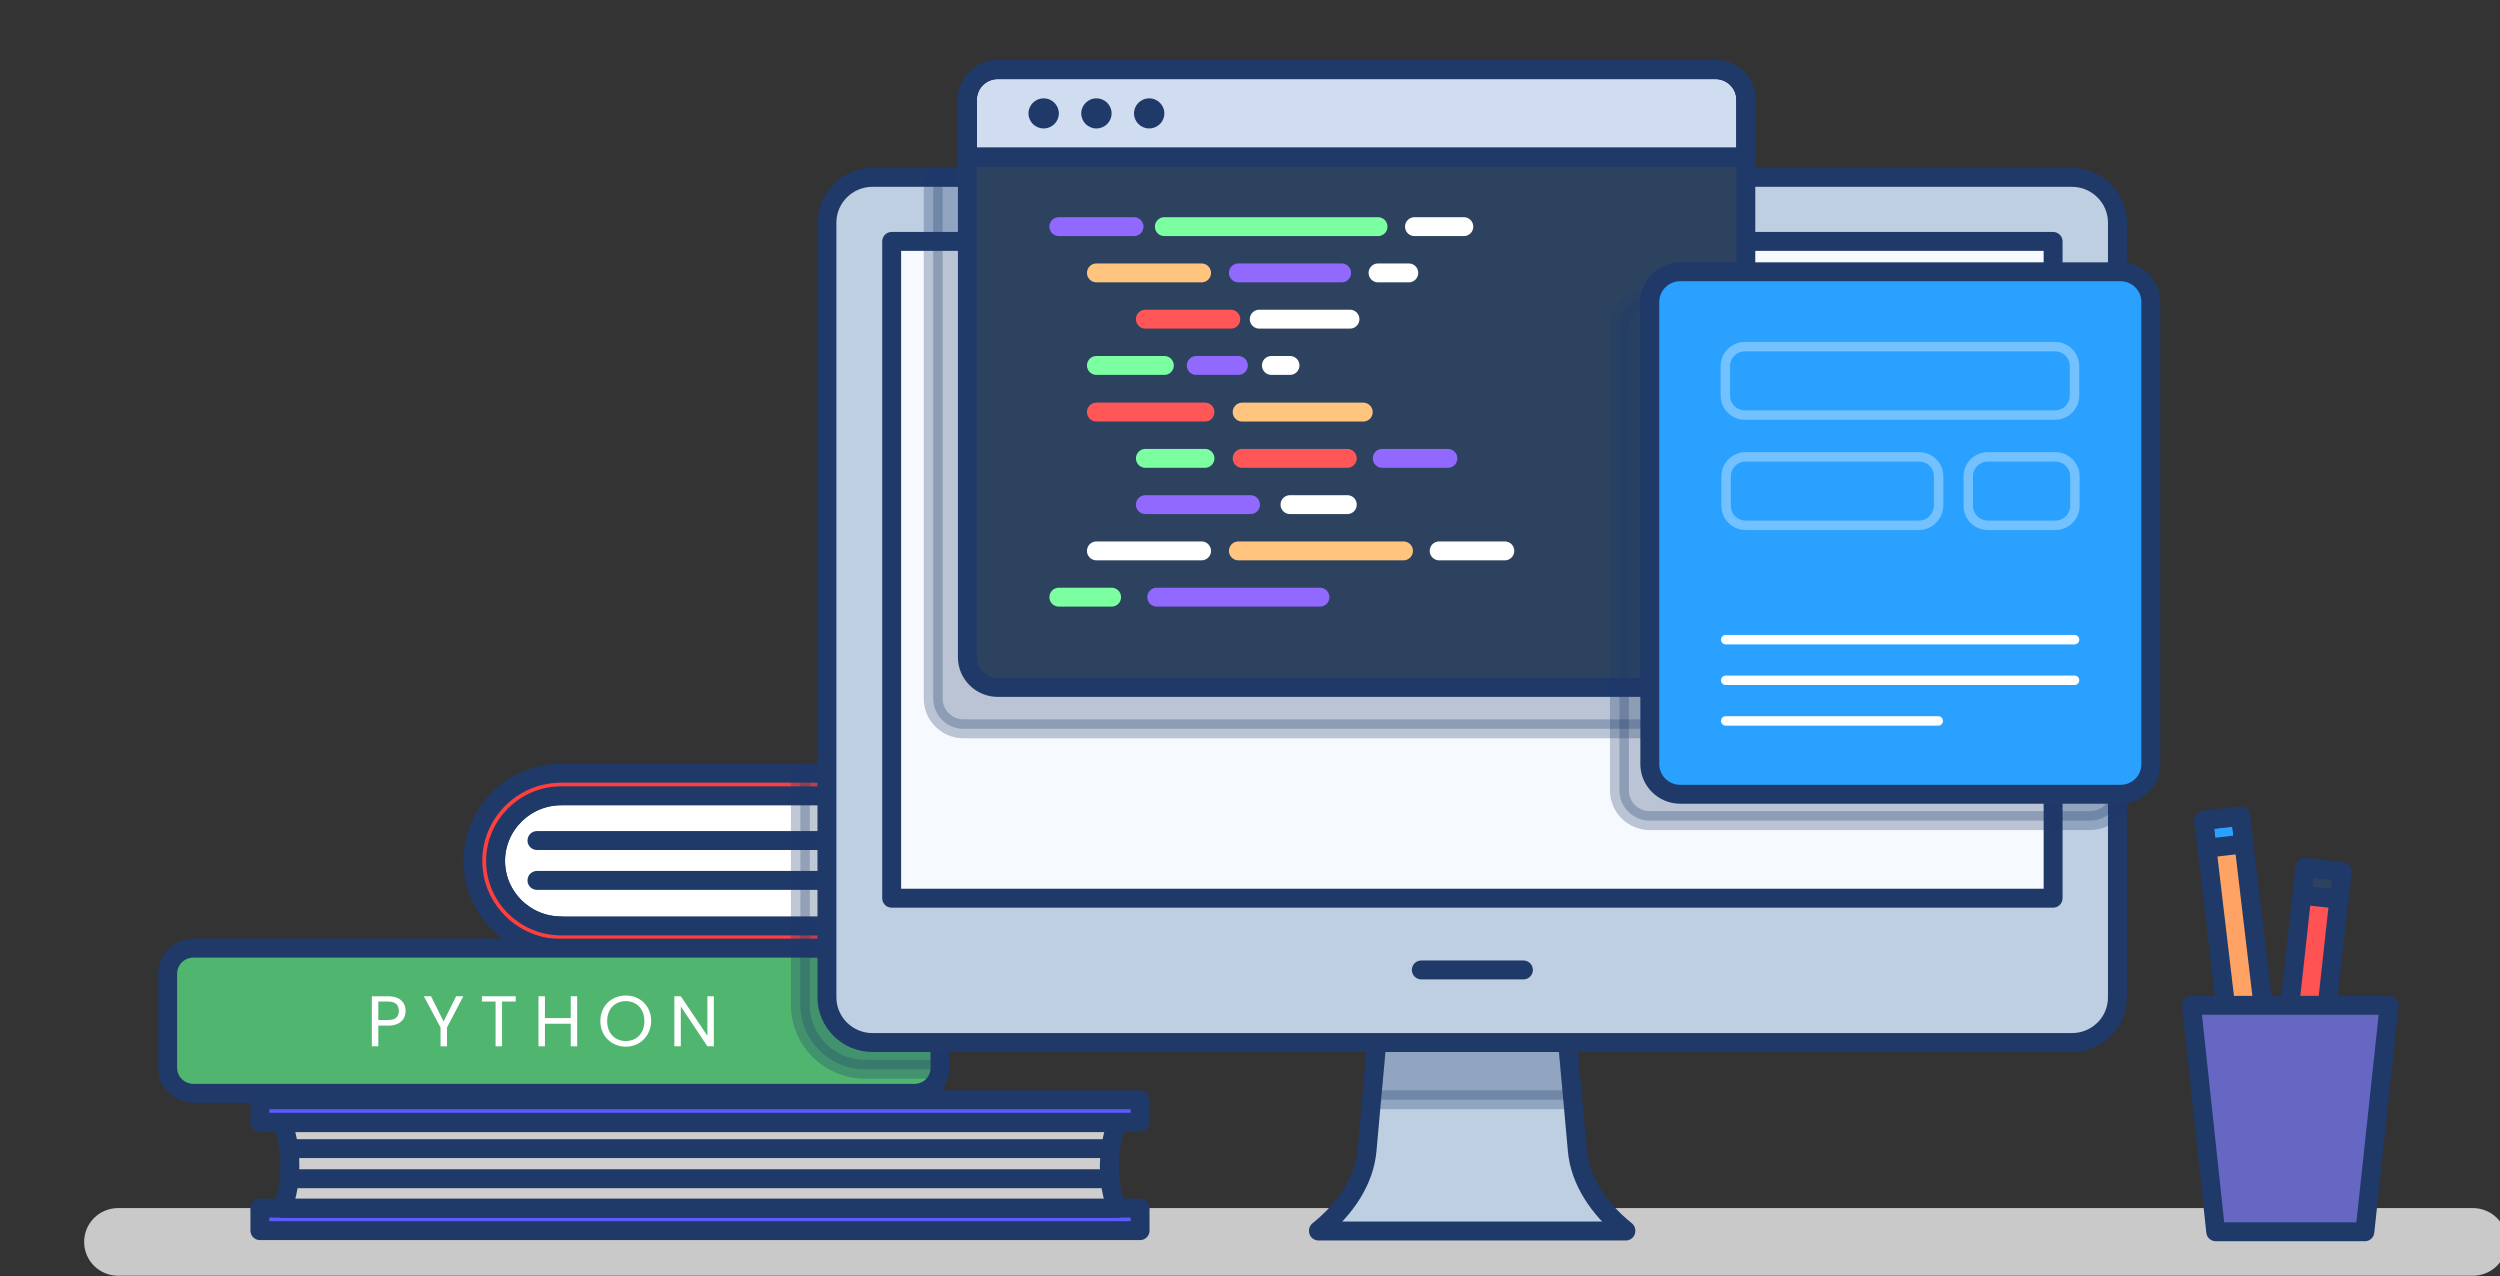 <?xml version="1.0" encoding="utf-8"?>
<!-- Generator: Adobe Illustrator 16.0.0, SVG Export Plug-In . SVG Version: 6.00 Build 0)  -->
<!DOCTYPE svg PUBLIC "-//W3C//DTD SVG 1.1//EN" "http://www.w3.org/Graphics/SVG/1.1/DTD/svg11.dtd">
<svg version="1.1" id="Layer_1" xmlns="http://www.w3.org/2000/svg" xmlns:xlink="http://www.w3.org/1999/xlink" x="0px" y="0px"
	 width="529px" height="270px" viewBox="-69.5 187.5 529 270" enable-background="new -69.5 187.5 529 270" xml:space="preserve">
<rect x="-69.5" y="187.5" width="529" height="270" fill="#333333" stroke="none"/>
<g id="XMLID_34_">
	<path id="XMLID_223_" fill="#C9C9C9" d="M453.719,457.451H-44.465c-4.016,0-7.228-3.184-7.228-7.164l0,0
		c0-3.977,3.212-7.162,7.228-7.162h498.184c4.016,0,7.227,3.186,7.227,7.162l0,0C460.945,454.268,457.734,457.451,453.719,457.451z"
		/>
	<g id="XMLID_19_">
		<g id="XMLID_163_">
			<path id="XMLID_178_" fill="#CECECE" d="M49.26,383.426c-7.709,0-13.894-6.207-13.894-13.77c0-7.561,6.264-13.77,13.894-13.77
				h78.708v27.62H49.26V383.426z"/>
			<path id="XMLID_162_" fill="#FFFFFF" d="M132.544,388.202H49.26c-10.36,0-18.712-8.357-18.712-18.546l0,0
				c0-10.269,8.433-18.546,18.712-18.546h83.284V388.202L132.544,388.202z"/>
			
				<line id="XMLID_164_" fill="none" stroke="#1F3969" stroke-width="4" stroke-linecap="round" stroke-linejoin="round" stroke-miterlimit="10" x1="44.121" y1="365.357" x2="127.968" y2="365.357"/>
			
				<line id="XMLID_173_" fill="none" stroke="#1F3969" stroke-width="4" stroke-linecap="round" stroke-linejoin="round" stroke-miterlimit="10" x1="44.121" y1="373.795" x2="127.968" y2="373.795"/>
			
				<path id="XMLID_179_" fill="none" stroke="#1F3969" stroke-width="4" stroke-linecap="round" stroke-linejoin="round" stroke-miterlimit="10" d="
				M49.26,383.426c-7.709,0-13.894-6.207-13.894-13.77c0-7.561,6.264-13.77,13.894-13.77h78.708v27.62H49.26V383.426z"/>
			<path id="XMLID_161_" fill="#FF3E3E" d="M49.26,383.426c-7.709,0-13.894-6.207-13.894-13.77c0-7.561,6.264-13.77,13.894-13.77
				h80.073l3.211-4.776H49.26c-10.36,0-18.712,8.357-18.712,18.546l0,0c0,10.269,8.433,18.546,18.712,18.546h83.284l-3.211-4.776
				H49.26z"/>
			
				<path id="XMLID_182_" fill="none" stroke="#1F3969" stroke-width="4" stroke-linecap="round" stroke-linejoin="round" stroke-miterlimit="10" d="
				M49.26,383.426c-7.709,0-13.894-6.207-13.894-13.77c0-7.561,6.264-13.77,13.894-13.77h80.073l3.211-4.776H49.26
				c-10.36,0-18.712,8.357-18.712,18.546l0,0c0,10.269,8.433,18.546,18.712,18.546h83.284l-3.211-4.776H49.26z"/>
			
				<rect id="XMLID_224_" x="99.858" y="351.03" opacity="0.28" fill="#1F3969" stroke="#1F3969" stroke-width="4" stroke-linecap="round" stroke-linejoin="round" stroke-miterlimit="10" enable-background="new    " width="14.778" height="37.172"/>
		</g>
		<g id="XMLID_160_">
			<path id="XMLID_157_" fill="#50B56F" d="M123.953,418.848H-28.563c-2.971,0-5.461-2.389-5.461-5.412v-19.899
				c0-2.947,2.409-5.413,5.461-5.413h152.516c2.972,0,5.46,2.387,5.46,5.413v19.899
				C129.413,416.459,127.003,418.848,123.953,418.848z"/>
			<g>
				<path fill="#FFFFFF" d="M12.638,404.52H10.55v4.377H9.185v-10.586h3.453c2.49,0,3.695,1.354,3.695,3.105
					C16.333,403.01,15.289,404.52,12.638,404.52z M12.638,403.326c1.606,0,2.25-0.717,2.25-1.91c0-1.195-0.643-1.99-2.25-1.99H10.55
					v3.9H12.638z"/>
				<path fill="#FFFFFF" d="M20.188,398.311h1.526l2.651,5.334l2.649-5.334h1.526l-3.453,6.608v3.978h-1.366v-3.978L20.188,398.311z
					"/>
				<path fill="#FFFFFF" d="M32.395,398.311h7.228v1.115h-2.891v9.471h-1.366v-9.471h-2.891v-1.115H32.395z"/>
				<path fill="#FFFFFF" d="M51.269,404.123h-5.461v4.773h-1.365v-10.586h1.365v4.618h5.461v-4.618h1.365v10.586h-1.365V404.123z"/>
				<path fill="#FFFFFF" d="M62.915,408.977c-2.973,0-5.382-2.229-5.382-5.412s2.329-5.412,5.382-5.412
					c3.05,0,5.379,2.229,5.379,5.412C68.215,406.748,65.886,408.977,62.915,408.977z M62.915,407.783
					c2.247,0,3.935-1.592,3.935-4.219c0-2.625-1.688-4.219-3.935-4.219c-2.25,0-3.937,1.594-3.937,4.219
					C58.979,406.191,60.666,407.783,62.915,407.783z"/>
				<path fill="#FFFFFF" d="M81.546,398.311v10.586h-1.364l-5.622-8.438v8.438h-1.366v-10.586h1.366l5.622,8.357v-8.357H81.546z"/>
			</g>
			
				<path id="XMLID_146_" fill="none" stroke="#1F3969" stroke-width="4" stroke-linecap="round" stroke-linejoin="round" stroke-miterlimit="10" d="
				M123.953,418.848H-28.563c-2.971,0-5.461-2.389-5.461-5.412v-19.899c0-2.947,2.409-5.413,5.461-5.413h152.516
				c2.972,0,5.46,2.387,5.46,5.413v19.899C129.413,416.459,127.003,418.848,123.953,418.848z"/>
		</g>
		
			<path id="XMLID_246_" opacity="0.28" fill="#1F3969" stroke="#1F3969" stroke-width="4" stroke-linecap="round" stroke-linejoin="round" stroke-miterlimit="10" enable-background="new    " d="
			M123.953,388.202H99.858v11.94c0,7.482,6.105,13.611,13.734,13.611h15.82c0-0.08,0-0.158,0-0.238v-19.901
			C129.413,390.589,127.003,388.202,123.953,388.202z"/>
		<path id="XMLID_35_" fill="#CECECE" d="M166.92,425.057H-9.77c1.044,2.547,1.607,5.73,1.607,9.072
			c0,3.344-0.563,6.447-1.607,9.076h176.608c-1.042-2.549-1.605-5.732-1.605-9.076C165.314,430.707,165.876,427.604,166.92,425.057z
			"/>
		<rect id="XMLID_156_" x="-14.508" y="420.201" fill="#5F5AFF" width="186.247" height="4.773"/>
		
			<rect id="XMLID_32_" x="-14.508" y="420.201" fill="none" stroke="#1F3969" stroke-width="4" stroke-linecap="round" stroke-linejoin="round" stroke-miterlimit="10" width="186.247" height="4.773"/>
		<rect id="XMLID_147_" x="-14.508" y="443.125" fill="#F6F9FD" width="186.247" height="4.775"/>
		<rect id="XMLID_39_" x="-14.508" y="443.125" fill="#5F5AFF" width="186.247" height="4.775"/>
		
			<rect id="XMLID_37_" x="-14.508" y="443.125" fill="none" stroke="#1F3969" stroke-width="4" stroke-linecap="round" stroke-linejoin="round" stroke-miterlimit="10" width="186.247" height="4.775"/>
		<path id="XMLID_69_" fill="#BFCFE2" d="M264.258,430.945l-2.409-26.822h-39.673l-2.41,26.822
			c-0.563,6.211-4.336,12.18-10.281,16.955v0.08h65.054v-0.08C268.597,443.125,264.822,437.156,264.258,430.945z"/>
		
			<polygon id="XMLID_33_" opacity="0.28" fill="#1F3969" stroke="#1F3969" stroke-width="4" stroke-linecap="round" stroke-linejoin="round" stroke-miterlimit="10" enable-background="new    " points="
			222.176,404.123 220.729,420.201 263.296,420.201 261.85,404.123 		"/>
		
			<path id="XMLID_10_" fill="none" stroke="#1F3969" stroke-width="4" stroke-linecap="round" stroke-linejoin="round" stroke-miterlimit="10" d="
			M264.258,430.945l-2.409-26.822h-39.673l-2.41,26.822c-0.563,6.211-4.336,12.18-10.281,16.955v0.08h65.054v-0.08
			C268.597,443.125,264.822,437.156,264.258,430.945z"/>
		<path id="XMLID_13_" fill="#FFFFFF" d="M368.908,408.103H115.117c-5.3,0-9.636-4.299-9.636-9.553V234.58
			c0-5.254,4.336-9.551,9.636-9.551h253.791c5.299,0,9.637,4.297,9.637,9.551v163.97
			C378.545,403.884,374.207,408.103,368.908,408.103z"/>
		<path id="XMLID_63_" fill="#BFCFE2" d="M368.908,408.103H115.117c-5.3,0-9.636-4.299-9.636-9.553V234.58
			c0-5.254,4.336-9.551,9.636-9.551h253.791c5.299,0,9.637,4.297,9.637,9.551v163.97
			C378.545,403.884,374.207,408.103,368.908,408.103z"/>
		
			<path id="XMLID_4_" fill="none" stroke="#1F3969" stroke-width="4" stroke-linecap="round" stroke-linejoin="round" stroke-miterlimit="10" d="
			M368.908,408.103H115.117c-5.3,0-9.636-4.299-9.636-9.553V234.58c0-5.254,4.336-9.551,9.636-9.551h253.791
			c5.299,0,9.637,4.297,9.637,9.551v163.97C378.545,403.884,374.207,408.103,368.908,408.103z"/>
		<rect id="XMLID_68_" x="119.177" y="238.583" fill="#F6F9FD" width="245.76" height="138.976"/>
		
			<path id="XMLID_197_" opacity="0.28" fill="#1F3969" stroke="#1F3969" stroke-width="4" stroke-linecap="round" stroke-linejoin="round" stroke-miterlimit="10" enable-background="new    " d="
			M127.968,225.029v110.321c0,3.502,2.892,6.367,6.425,6.367h151.873c3.533,0,6.424-2.865,6.424-6.367V225.029H127.968z"/>
		
			<rect id="XMLID_11_" x="119.177" y="238.583" fill="none" stroke="#1F3969" stroke-width="4" stroke-linecap="round" stroke-linejoin="round" stroke-miterlimit="10" width="245.76" height="138.976"/>
		
			<line id="XMLID_9_" fill="none" stroke="#1F3969" stroke-width="4" stroke-linecap="round" stroke-linejoin="round" stroke-miterlimit="10" x1="231.251" y1="392.74" x2="252.856" y2="392.74"/>
		<path id="XMLID_15_" fill="#2D425E" d="M293.494,332.961H141.621c-3.532,0-6.425-2.865-6.425-6.367V208.631
			c0-3.502,2.893-6.368,6.425-6.368h151.873c3.533,0,6.424,2.866,6.424,6.368v118.043
			C299.917,330.177,297.026,332.961,293.494,332.961z"/>
		
			<path id="XMLID_17_" fill="none" stroke="#1F3969" stroke-width="4" stroke-linecap="round" stroke-linejoin="round" stroke-miterlimit="10" d="
			M299.917,217.705H135.196v-9.154c0-3.502,2.893-6.367,6.425-6.367h151.873c3.533,0,6.424,2.865,6.424,6.367V217.705z"/>
		<path id="XMLID_23_" fill="#D0DDF0" d="M299.917,220.73H135.196v-12.179c0-3.502,2.893-6.367,6.425-6.367h151.873
			c3.533,0,6.424,2.865,6.424,6.367V220.73z"/>
		
			<path id="XMLID_18_" fill="none" stroke="#1F3969" stroke-width="4" stroke-linecap="round" stroke-linejoin="round" stroke-miterlimit="10" d="
			M299.917,220.73H135.196v-12.179c0-3.502,2.893-6.367,6.425-6.367h151.873c3.533,0,6.424,2.865,6.424,6.367V220.73z"/>
		
			<path id="XMLID_20_" fill="none" stroke="#1F3969" stroke-width="4" stroke-linecap="round" stroke-linejoin="round" stroke-miterlimit="10" d="
			M299.917,220.73H135.196v-12.179c0-3.502,2.893-6.367,6.425-6.367h151.873c3.533,0,6.424,2.865,6.424,6.367V220.73z"/>
		
			<path id="XMLID_12_" fill="none" stroke="#1F3969" stroke-width="4" stroke-linecap="round" stroke-linejoin="round" stroke-miterlimit="10" d="
			M293.494,332.961H141.621c-3.532,0-6.425-2.865-6.425-6.367V208.631c0-3.502,2.893-6.368,6.425-6.368h151.873
			c3.533,0,6.424,2.866,6.424,6.368v118.043C299.917,330.177,297.026,332.961,293.494,332.961z"/>
		<g id="XMLID_72_">
			
				<path id="XMLID_7_" opacity="0.28" fill="#1F3969" stroke="#1F3969" stroke-width="4" stroke-linecap="round" stroke-linejoin="round" stroke-miterlimit="10" enable-background="new    " d="
				M372.764,361.141h-93.165c-3.534,0-6.425-2.867-6.425-6.367v-97.827c0-3.502,2.891-6.368,6.425-6.368h93.165
				c3.531,0,6.424,2.866,6.424,6.368v97.827C379.188,358.354,376.295,361.141,372.764,361.141z"/>
			<path id="XMLID_16_" fill="#2AA1FF" d="M379.188,355.568h-93.162c-3.535,0-6.426-2.865-6.426-6.37v-97.824
				c0-3.502,2.891-6.367,6.426-6.367h93.162c3.535,0,6.424,2.865,6.424,6.367v97.824
				C385.611,352.781,382.723,355.568,379.188,355.568z"/>
			
				<path id="XMLID_14_" fill="none" stroke="#1F3969" stroke-width="4" stroke-linecap="round" stroke-linejoin="round" stroke-miterlimit="10" d="
				M379.188,355.568h-93.162c-3.535,0-6.426-2.865-6.426-6.37v-97.824c0-3.502,2.891-6.367,6.426-6.367h93.162
				c3.535,0,6.424,2.865,6.424,6.367v97.824C385.611,352.781,382.723,355.568,379.188,355.568z"/>
			
				<path id="XMLID_75_" opacity="0.34" fill="none" stroke="#FFFFFF" stroke-width="2" stroke-linecap="round" stroke-linejoin="round" stroke-miterlimit="10" enable-background="new    " d="
				M365.293,275.333h-65.534c-2.33,0-4.178-1.83-4.178-4.138v-6.209c0-2.309,1.848-4.139,4.178-4.139h65.534
				c2.33,0,4.176,1.83,4.176,4.139v6.209C369.469,273.503,367.623,275.333,365.293,275.333z"/>
			<g id="XMLID_143_" opacity="0.34">
				
					<path id="XMLID_78_" fill="none" stroke="#FFFFFF" stroke-width="2" stroke-linecap="round" stroke-linejoin="round" stroke-miterlimit="10" d="
					M336.541,298.656h-36.624c-2.328,0-4.175-1.831-4.175-4.139v-6.208c0-2.309,1.848-4.14,4.175-4.14h36.624
					c2.332,0,4.176,1.831,4.176,4.14v6.208C340.637,296.825,338.791,298.656,336.541,298.656z"/>
				
					<path id="XMLID_79_" fill="none" stroke="#FFFFFF" stroke-width="2" stroke-linecap="round" stroke-linejoin="round" stroke-miterlimit="10" d="
					M365.373,298.656h-14.215c-2.328,0-4.176-1.831-4.176-4.139v-6.208c0-2.309,1.848-4.14,4.176-4.14h14.215
					c2.328,0,4.176,1.831,4.176,4.14v6.208C369.549,296.825,367.701,298.656,365.373,298.656z"/>
			</g>
			<g id="XMLID_76_">
				
					<line id="XMLID_135_" fill="none" stroke="#FFFFFF" stroke-width="2" stroke-linecap="round" stroke-linejoin="round" stroke-miterlimit="10" x1="295.662" y1="322.854" x2="369.469" y2="322.854"/>
				
					<line id="XMLID_136_" fill="none" stroke="#FFFFFF" stroke-width="2" stroke-linecap="round" stroke-linejoin="round" stroke-miterlimit="10" x1="295.662" y1="331.451" x2="369.469" y2="331.451"/>
				
					<line id="XMLID_138_" fill="none" stroke="#FFFFFF" stroke-width="2" stroke-linecap="round" stroke-linejoin="round" stroke-miterlimit="10" x1="295.662" y1="340.047" x2="340.637" y2="340.047"/>
			</g>
		</g>
		<ellipse id="XMLID_24_" fill="#1F3969" cx="151.338" cy="211.497" rx="3.214" ry="3.184"/>
		<ellipse id="XMLID_28_" fill="#1F3969" cx="162.502" cy="211.497" rx="3.213" ry="3.184"/>
		<ellipse id="XMLID_38_" fill="#1F3969" cx="173.667" cy="211.497" rx="3.212" ry="3.184"/>
		<g id="XMLID_61_">
			
				<line id="XMLID_54_" fill="none" stroke="#FFFFFF" stroke-width="4" stroke-linecap="round" stroke-linejoin="round" stroke-miterlimit="10" x1="229.806" y1="235.456" x2="240.245" y2="235.456"/>
			
				<line id="XMLID_66_" fill="none" stroke="#7BFFA0" stroke-width="4" stroke-linecap="round" stroke-linejoin="round" stroke-miterlimit="10" x1="176.878" y1="235.456" x2="222.095" y2="235.456"/>
			
				<line id="XMLID_29_" fill="none" stroke="#9169FF" stroke-width="4" stroke-linecap="round" stroke-linejoin="round" stroke-miterlimit="10" x1="154.552" y1="235.456" x2="170.455" y2="235.456"/>
		</g>
		<g id="XMLID_42_">
			
				<line id="XMLID_62_" fill="none" stroke="#9169FF" stroke-width="4" stroke-linecap="round" stroke-linejoin="round" stroke-miterlimit="10" x1="175.272" y1="313.858" x2="209.806" y2="313.858"/>
			
				<line id="XMLID_30_" fill="none" stroke="#7BFFA0" stroke-width="4" stroke-linecap="round" stroke-linejoin="round" stroke-miterlimit="10" x1="154.552" y1="313.858" x2="165.715" y2="313.858"/>
		</g>
		<g id="XMLID_27_">
			
				<line id="XMLID_60_" fill="none" stroke="#FFFFFF" stroke-width="4" stroke-linecap="round" stroke-linejoin="round" stroke-miterlimit="10" x1="222.095" y1="245.246" x2="228.601" y2="245.246"/>
			
				<line id="XMLID_45_" fill="none" stroke="#9169FF" stroke-width="4" stroke-linecap="round" stroke-linejoin="round" stroke-miterlimit="10" x1="192.54" y1="245.246" x2="214.386" y2="245.246"/>
			
				<line id="XMLID_47_" fill="none" stroke="#FFC47D" stroke-width="4" stroke-linecap="round" stroke-linejoin="round" stroke-miterlimit="10" x1="162.502" y1="245.246" x2="184.75" y2="245.246"/>
		</g>
		<g id="XMLID_49_">
			
				<line id="XMLID_59_" fill="none" stroke="#FFFFFF" stroke-width="4" stroke-linecap="round" stroke-linejoin="round" stroke-miterlimit="10" x1="196.957" y1="255.036" x2="216.153" y2="255.036"/>
			
				<line id="XMLID_50_" fill="none" stroke="#FF5757" stroke-width="4" stroke-linecap="round" stroke-linejoin="round" stroke-miterlimit="10" x1="172.864" y1="255.036" x2="190.933" y2="255.036"/>
		</g>
		<g id="XMLID_65_">
			
				<line id="XMLID_58_" fill="none" stroke="#FFFFFF" stroke-width="4" stroke-linecap="round" stroke-linejoin="round" stroke-miterlimit="10" x1="199.527" y1="264.828" x2="203.462" y2="264.828"/>
			
				<line id="XMLID_70_" fill="none" stroke="#9169FF" stroke-width="4" stroke-linecap="round" stroke-linejoin="round" stroke-miterlimit="10" x1="183.625" y1="264.828" x2="192.54" y2="264.828"/>
			
				<line id="XMLID_67_" fill="none" stroke="#7BFFA0" stroke-width="4" stroke-linecap="round" stroke-linejoin="round" stroke-miterlimit="10" x1="162.502" y1="264.828" x2="176.878" y2="264.828"/>
		</g>
		<g id="XMLID_73_">
			
				<line id="XMLID_77_" fill="none" stroke="#FFC47D" stroke-width="4" stroke-linecap="round" stroke-linejoin="round" stroke-miterlimit="10" x1="193.342" y1="274.697" x2="218.962" y2="274.697"/>
			
				<line id="XMLID_74_" fill="none" stroke="#FF5757" stroke-width="4" stroke-linecap="round" stroke-linejoin="round" stroke-miterlimit="10" x1="162.502" y1="274.697" x2="185.472" y2="274.697"/>
		</g>
		<g id="XMLID_80_">
			
				<line id="XMLID_64_" fill="none" stroke="#9169FF" stroke-width="4" stroke-linecap="round" stroke-linejoin="round" stroke-miterlimit="10" x1="222.979" y1="284.488" x2="236.872" y2="284.488"/>
			
				<line id="XMLID_84_" fill="none" stroke="#FF5757" stroke-width="4" stroke-linecap="round" stroke-linejoin="round" stroke-miterlimit="10" x1="193.342" y1="284.488" x2="215.589" y2="284.488"/>
			
				<line id="XMLID_81_" fill="none" stroke="#7BFFA0" stroke-width="4" stroke-linecap="round" stroke-linejoin="round" stroke-miterlimit="10" x1="172.864" y1="284.488" x2="185.472" y2="284.488"/>
		</g>
		<g id="XMLID_87_">
			
				<line id="XMLID_95_" fill="none" stroke="#FFFFFF" stroke-width="4" stroke-linecap="round" stroke-linejoin="round" stroke-miterlimit="10" x1="203.462" y1="294.278" x2="215.589" y2="294.278"/>
			
				<line id="XMLID_90_" fill="none" stroke="#9169FF" stroke-width="4" stroke-linecap="round" stroke-linejoin="round" stroke-miterlimit="10" x1="172.864" y1="294.278" x2="195.11" y2="294.278"/>
		</g>
		<g id="XMLID_98_">
			
				<line id="XMLID_71_" fill="none" stroke="#FFFFFF" stroke-width="4" stroke-linecap="round" stroke-linejoin="round" stroke-miterlimit="10" x1="235.026" y1="304.068" x2="248.921" y2="304.068"/>
			
				<line id="XMLID_102_" fill="none" stroke="#FFC47D" stroke-width="4" stroke-linecap="round" stroke-linejoin="round" stroke-miterlimit="10" x1="192.54" y1="304.068" x2="227.476" y2="304.068"/>
			
				<line id="XMLID_99_" fill="none" stroke="#FFFFFF" stroke-width="4" stroke-linecap="round" stroke-linejoin="round" stroke-miterlimit="10" x1="162.502" y1="304.068" x2="184.75" y2="304.068"/>
		</g>
		
			<line id="XMLID_145_" fill="none" stroke="#1F3969" stroke-width="4" stroke-linecap="round" stroke-linejoin="round" stroke-miterlimit="10" x1="-7.762" y1="430.549" x2="165.314" y2="430.549"/>
		
			<line id="XMLID_151_" fill="none" stroke="#1F3969" stroke-width="4" stroke-linecap="round" stroke-linejoin="round" stroke-miterlimit="10" x1="-7.762" y1="436.918" x2="165.314" y2="436.918"/>
		
			<path id="XMLID_158_" fill="none" stroke="#1F3969" stroke-width="4" stroke-linecap="round" stroke-linejoin="round" stroke-miterlimit="10" d="
			M166.92,425.057H-9.77c1.044,2.547,1.607,5.73,1.607,9.072c0,3.344-0.563,6.447-1.607,9.076h176.608
			c-1.042-2.549-1.605-5.732-1.605-9.076C165.314,430.707,165.876,427.604,166.92,425.057z"/>
	</g>
	<g id="XMLID_222_">
		<g id="XMLID_174_">
			<polygon id="XMLID_177_" fill="#FFA364" points="396.789,361.071 404.607,360.161 411.406,417.557 403.588,418.467 			"/>
			<polygon id="XMLID_31_" fill="#2AA1FF" points="396.799,361.132 404.615,360.223 405.311,366.073 397.494,366.983 			"/>
			
				<polygon id="XMLID_217_" fill="none" stroke="#1F3969" stroke-width="4" stroke-linecap="round" stroke-linejoin="round" stroke-miterlimit="10" points="
				396.799,361.132 404.615,360.223 405.311,366.073 397.494,366.983 			"/>
			
				<polygon id="XMLID_22_" fill="none" stroke="#1F3969" stroke-width="4" stroke-linecap="round" stroke-linejoin="round" stroke-miterlimit="10" points="
				396.789,361.071 404.607,360.161 411.406,417.557 403.588,418.467 			"/>
		</g>
		<g id="XMLID_189_">
			<polygon id="XMLID_218_" fill="#FF5252" points="418.217,371.074 426.041,371.918 419.738,429.365 411.914,428.521 			"/>
			
				<polygon id="XMLID_214_" fill="none" stroke="#1F3969" stroke-width="4" stroke-linecap="round" stroke-linejoin="round" stroke-miterlimit="10" points="
				418.217,371.074 426.041,371.918 419.738,429.365 411.914,428.521 			"/>
			<polygon id="XMLID_220_" fill="#2D425E" points="418.275,371.088 426.1,371.932 425.457,377.787 417.631,376.943 			"/>
			
				<polygon id="XMLID_211_" fill="none" stroke="#1F3969" stroke-width="4" stroke-linecap="round" stroke-linejoin="round" stroke-miterlimit="10" points="
				418.275,371.088 426.1,371.932 425.457,377.787 417.631,376.943 			"/>
		</g>
		<polygon id="XMLID_26_" fill="#6567C3" points="430.908,448.139 399.346,448.139 394.205,400.221 436.049,400.221 		"/>
		<polygon id="XMLID_233_" fill="#6567C3" points="394.205,400.221 394.287,401.098 426.17,401.098 421.111,448.139 
			430.908,448.139 436.049,400.221 		"/>
		
			<polygon id="XMLID_21_" fill="none" stroke="#1F3969" stroke-width="4" stroke-linecap="round" stroke-linejoin="round" stroke-miterlimit="10" points="
			430.908,448.139 399.346,448.139 394.205,400.221 436.049,400.221 		"/>
	</g>
</g>
</svg>
